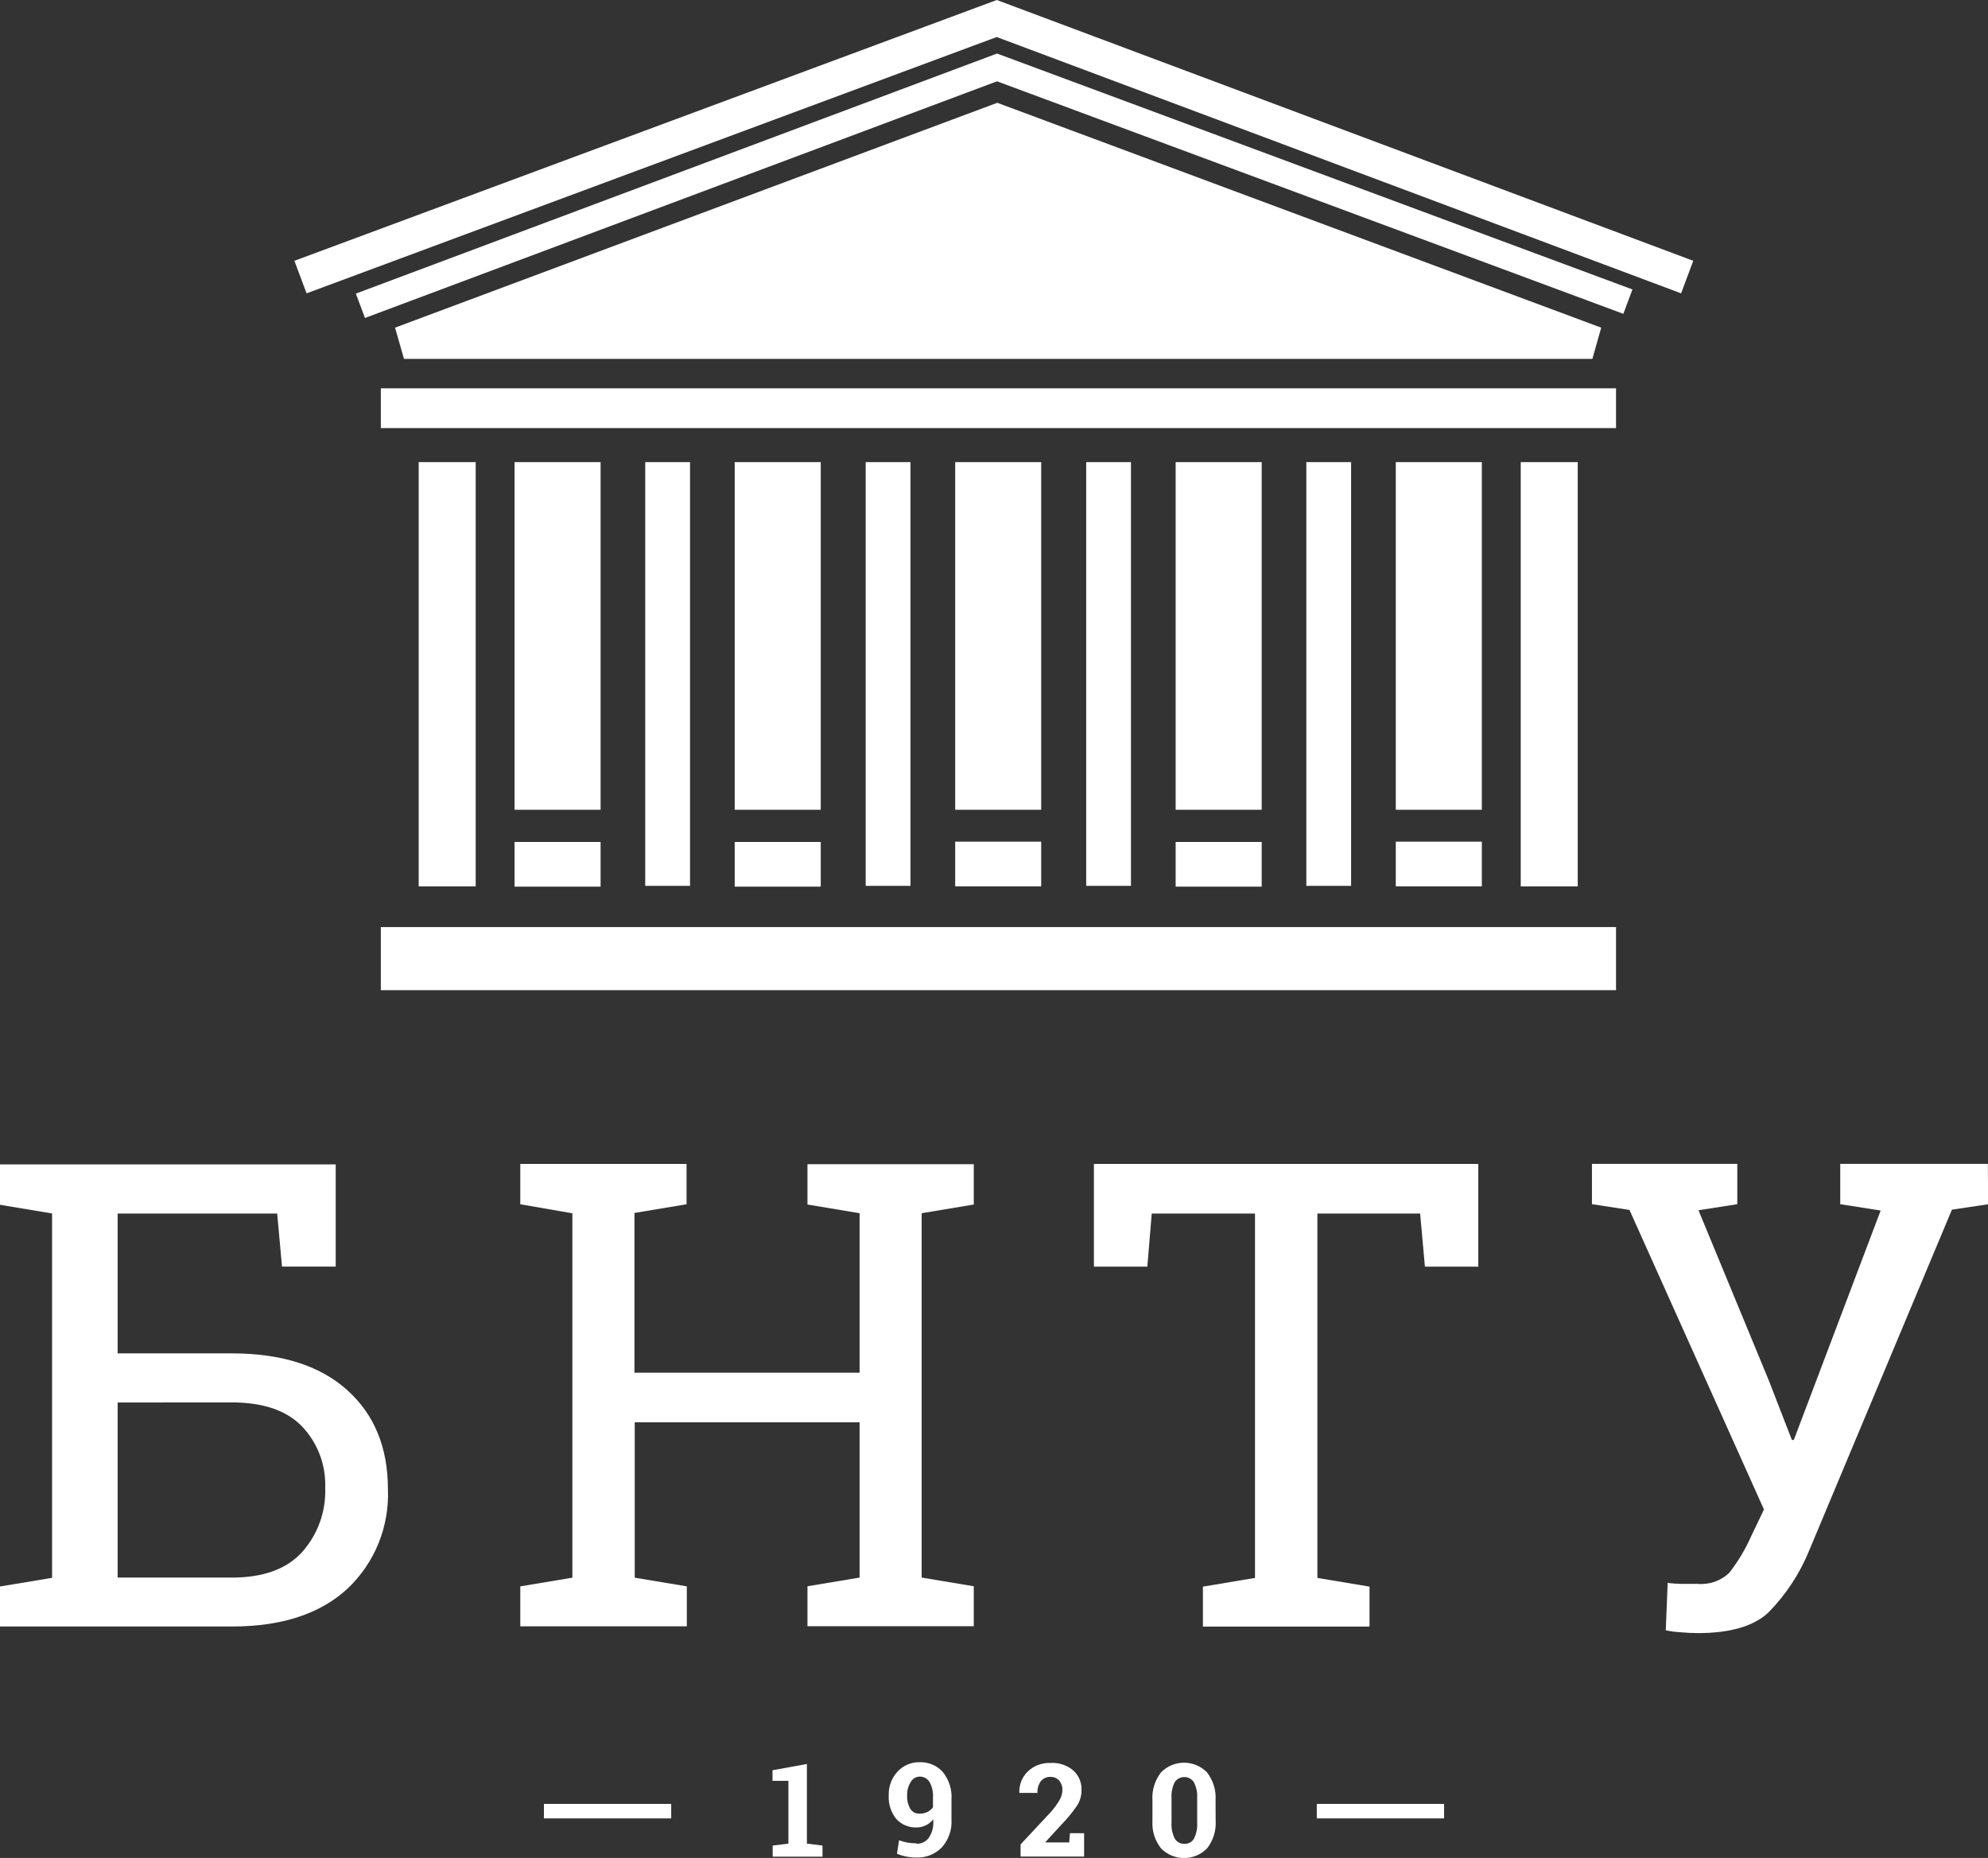 <svg width="46" height="43" viewBox="0 0 46 43" fill="none" xmlns="http://www.w3.org/2000/svg">
<rect x="0" y="0" width="46" height="43" fill="#333333" stroke="none"/>
<g clip-path="url(#clip0_5342_118760)">
<path d="M37.393 21.456H8.812V22.916H37.393V21.456Z" fill="white"/>
<path d="M37.393 8.987H8.812V9.907H37.393V8.987Z" fill="white"/>
<path d="M15.966 10.695H14.93V20.502H15.966V10.695Z" fill="white"/>
<path d="M11.007 10.695H9.688V20.514H11.007V10.695Z" fill="white"/>
<path d="M36.507 10.695H35.188V20.514H36.507V10.695Z" fill="white"/>
<path d="M34.288 10.695H32.297V18.741H34.288V10.695Z" fill="white"/>
<path d="M34.288 19.479H32.297V20.513H34.288V19.479Z" fill="white"/>
<path d="M29.194 10.695H27.203V18.741H29.194V10.695Z" fill="white"/>
<path d="M29.194 19.486H27.203V20.52H29.194V19.486Z" fill="white"/>
<path d="M24.092 10.695H22.102V18.741H24.092V10.695Z" fill="white"/>
<path d="M24.092 19.479H22.102V20.513H24.092V19.479Z" fill="white"/>
<path d="M18.991 10.695H17V18.741H18.991V10.695Z" fill="white"/>
<path d="M18.991 19.486H17V20.52H18.991V19.486Z" fill="white"/>
<path d="M13.897 10.695H11.906V18.741H13.897V10.695Z" fill="white"/>
<path d="M13.897 19.486H11.906V20.52H13.897V19.486Z" fill="white"/>
<path d="M31.263 10.695H30.227V20.502H31.263V10.695Z" fill="white"/>
<path d="M26.169 10.695H25.133V20.502H26.169V10.695Z" fill="white"/>
<path d="M21.068 10.695H20.031V20.502H21.068V10.695Z" fill="white"/>
<path d="M9.348 8.306L9.141 7.583L23.076 2.379L37.05 7.583L36.846 8.306H9.348Z" fill="white"/>
<path d="M8.445 7.359L8.234 6.795L23.07 1.239L37.773 6.699L37.562 7.263L23.07 1.882L8.445 7.359Z" fill="white"/>
<path d="M7.094 6.789L6.812 6.036L23.065 0L39.18 6.036L38.899 6.789L23.063 0.857L7.094 6.789Z" fill="white"/>
<path d="M7.768 29.314H6.525L6.414 28.086H2.722V31.322H5.364C6.512 31.322 7.4 31.604 8.03 32.168C8.659 32.731 8.974 33.493 8.976 34.455C8.995 34.886 8.921 35.316 8.759 35.716C8.597 36.116 8.35 36.476 8.036 36.772C7.404 37.352 6.516 37.643 5.372 37.643H0V36.717L1.205 36.517V28.084L0 27.883V26.949H7.768V29.314ZM2.722 32.459V36.511H5.364C6.09 36.511 6.631 36.315 6.989 35.922C7.353 35.514 7.545 34.982 7.525 34.437C7.535 34.175 7.493 33.915 7.401 33.671C7.309 33.426 7.169 33.203 6.989 33.013C6.631 32.642 6.09 32.457 5.364 32.457L2.722 32.459Z" fill="white"/>
<path d="M12.039 27.871V26.938H15.886V27.871L14.681 28.072V31.77H19.89V28.078L18.684 27.877V26.944H22.532V27.877L21.326 28.078V36.511L22.532 36.712V37.637H18.684V36.712L19.89 36.511V32.917H14.687V36.513L15.892 36.714V37.639H12.039V36.714L13.244 36.513V28.08L12.039 27.871Z" fill="white"/>
<path d="M34.206 26.938V29.315H32.971L32.86 28.086H30.483V36.519L31.689 36.72V37.645H27.834V36.72L29.039 36.519V28.086H26.65L26.548 29.315H25.312V26.938H34.206Z" fill="white"/>
<path d="M46.003 27.871L45.165 27.996L41.862 35.885C41.644 36.421 41.322 36.909 40.916 37.322C40.575 37.638 40.031 37.796 39.287 37.796C39.164 37.796 39.02 37.789 38.857 37.774C38.751 37.768 38.647 37.754 38.544 37.73L38.588 36.633C38.692 36.648 38.798 36.655 38.903 36.656H39.271C39.407 36.669 39.544 36.653 39.673 36.608C39.802 36.563 39.92 36.49 40.018 36.395C40.222 36.13 40.394 35.843 40.528 35.537L40.816 34.935L37.704 28.002L36.836 27.869V26.936H40.199V27.869L39.301 28.01L40.926 31.943L41.462 33.325H41.507L43.516 28.016L42.581 27.869V26.936H45.997L46.003 27.871Z" fill="white"/>
<path d="M15.531 41.749H12.586V42.084H15.531V41.749Z" fill="white"/>
<path d="M33.414 41.749H30.469V42.084H33.414V41.749Z" fill="white"/>
<path d="M17.879 42.713L18.243 42.668V41.215H17.875V40.97L18.671 40.825V42.668L19.032 42.713V42.97H17.879V42.713Z" fill="white"/>
<path d="M21.211 42.671C21.264 42.672 21.317 42.661 21.365 42.638C21.413 42.615 21.455 42.581 21.488 42.538C21.569 42.421 21.606 42.279 21.594 42.137V42.105C21.549 42.165 21.489 42.213 21.422 42.245C21.355 42.278 21.281 42.294 21.207 42.294C21.118 42.297 21.03 42.281 20.948 42.246C20.866 42.211 20.794 42.159 20.735 42.093C20.613 41.939 20.553 41.746 20.564 41.551C20.557 41.349 20.629 41.153 20.765 41.005C20.83 40.933 20.91 40.876 20.999 40.838C21.088 40.8 21.184 40.781 21.281 40.784C21.381 40.78 21.481 40.799 21.573 40.838C21.666 40.877 21.748 40.936 21.815 41.011C21.96 41.189 22.032 41.416 22.016 41.645V42.111C22.024 42.229 22.007 42.347 21.968 42.458C21.929 42.569 21.869 42.672 21.789 42.759C21.713 42.836 21.622 42.896 21.521 42.936C21.421 42.975 21.313 42.994 21.205 42.99C21.127 42.99 21.05 42.983 20.974 42.968C20.898 42.954 20.825 42.932 20.755 42.902L20.803 42.591C20.868 42.615 20.935 42.633 21.004 42.645C21.07 42.656 21.137 42.661 21.205 42.661M21.273 41.974C21.338 41.976 21.403 41.963 21.462 41.934C21.512 41.909 21.556 41.872 21.588 41.826V41.597C21.596 41.472 21.568 41.348 21.506 41.239C21.483 41.201 21.45 41.17 21.411 41.149C21.372 41.127 21.328 41.116 21.283 41.117C21.24 41.117 21.197 41.129 21.16 41.151C21.123 41.174 21.093 41.206 21.072 41.243C21.015 41.336 20.986 41.442 20.99 41.551C20.984 41.658 21.009 41.766 21.062 41.86C21.084 41.896 21.115 41.926 21.152 41.946C21.189 41.966 21.231 41.976 21.273 41.974Z" fill="white"/>
<path d="M23.615 42.968V42.686L24.308 41.944C24.389 41.854 24.46 41.757 24.521 41.652C24.559 41.585 24.581 41.509 24.583 41.431C24.587 41.352 24.561 41.273 24.511 41.211C24.486 41.182 24.455 41.16 24.42 41.145C24.385 41.13 24.348 41.123 24.31 41.124C24.267 41.121 24.224 41.129 24.184 41.147C24.145 41.164 24.11 41.191 24.083 41.225C24.027 41.303 24 41.398 24.005 41.494H23.587C23.582 41.403 23.597 41.312 23.63 41.227C23.663 41.143 23.713 41.066 23.778 41.002C23.848 40.934 23.932 40.88 24.024 40.846C24.116 40.812 24.214 40.796 24.312 40.801C24.502 40.79 24.689 40.852 24.834 40.974C24.898 41.032 24.948 41.103 24.981 41.182C25.014 41.262 25.029 41.348 25.025 41.434C25.026 41.561 24.989 41.686 24.919 41.793C24.813 41.946 24.695 42.089 24.565 42.223L24.183 42.64H24.74L24.758 42.427H25.085V42.968H23.615Z" fill="white"/>
<path d="M28.129 42.135C28.144 42.368 28.072 42.598 27.928 42.781C27.858 42.851 27.776 42.907 27.685 42.944C27.594 42.982 27.496 43.002 27.397 43.002C27.299 43.002 27.201 42.982 27.11 42.944C27.019 42.907 26.936 42.851 26.867 42.781C26.722 42.598 26.651 42.368 26.666 42.135V41.663C26.651 41.43 26.723 41.2 26.867 41.016C26.936 40.946 27.019 40.891 27.109 40.852C27.2 40.815 27.298 40.795 27.396 40.795C27.495 40.795 27.592 40.815 27.683 40.852C27.774 40.891 27.857 40.946 27.926 41.016C28.07 41.2 28.142 41.43 28.127 41.663L28.129 42.135ZM27.701 41.619C27.71 41.489 27.683 41.36 27.624 41.245C27.6 41.209 27.567 41.179 27.529 41.158C27.49 41.138 27.447 41.127 27.403 41.127C27.36 41.127 27.317 41.138 27.278 41.158C27.239 41.179 27.207 41.209 27.182 41.245C27.125 41.361 27.099 41.49 27.108 41.619V42.177C27.099 42.307 27.125 42.438 27.184 42.554C27.207 42.592 27.24 42.623 27.28 42.644C27.319 42.665 27.363 42.675 27.407 42.673C27.451 42.675 27.495 42.664 27.533 42.644C27.572 42.623 27.604 42.592 27.626 42.554C27.685 42.438 27.71 42.307 27.701 42.177V41.619Z" fill="white"/>
</g>
<defs>
<clipPath id="clip0_5342_118760">
<rect width="46" height="43" fill="white"/>
</clipPath>
</defs>
</svg>
